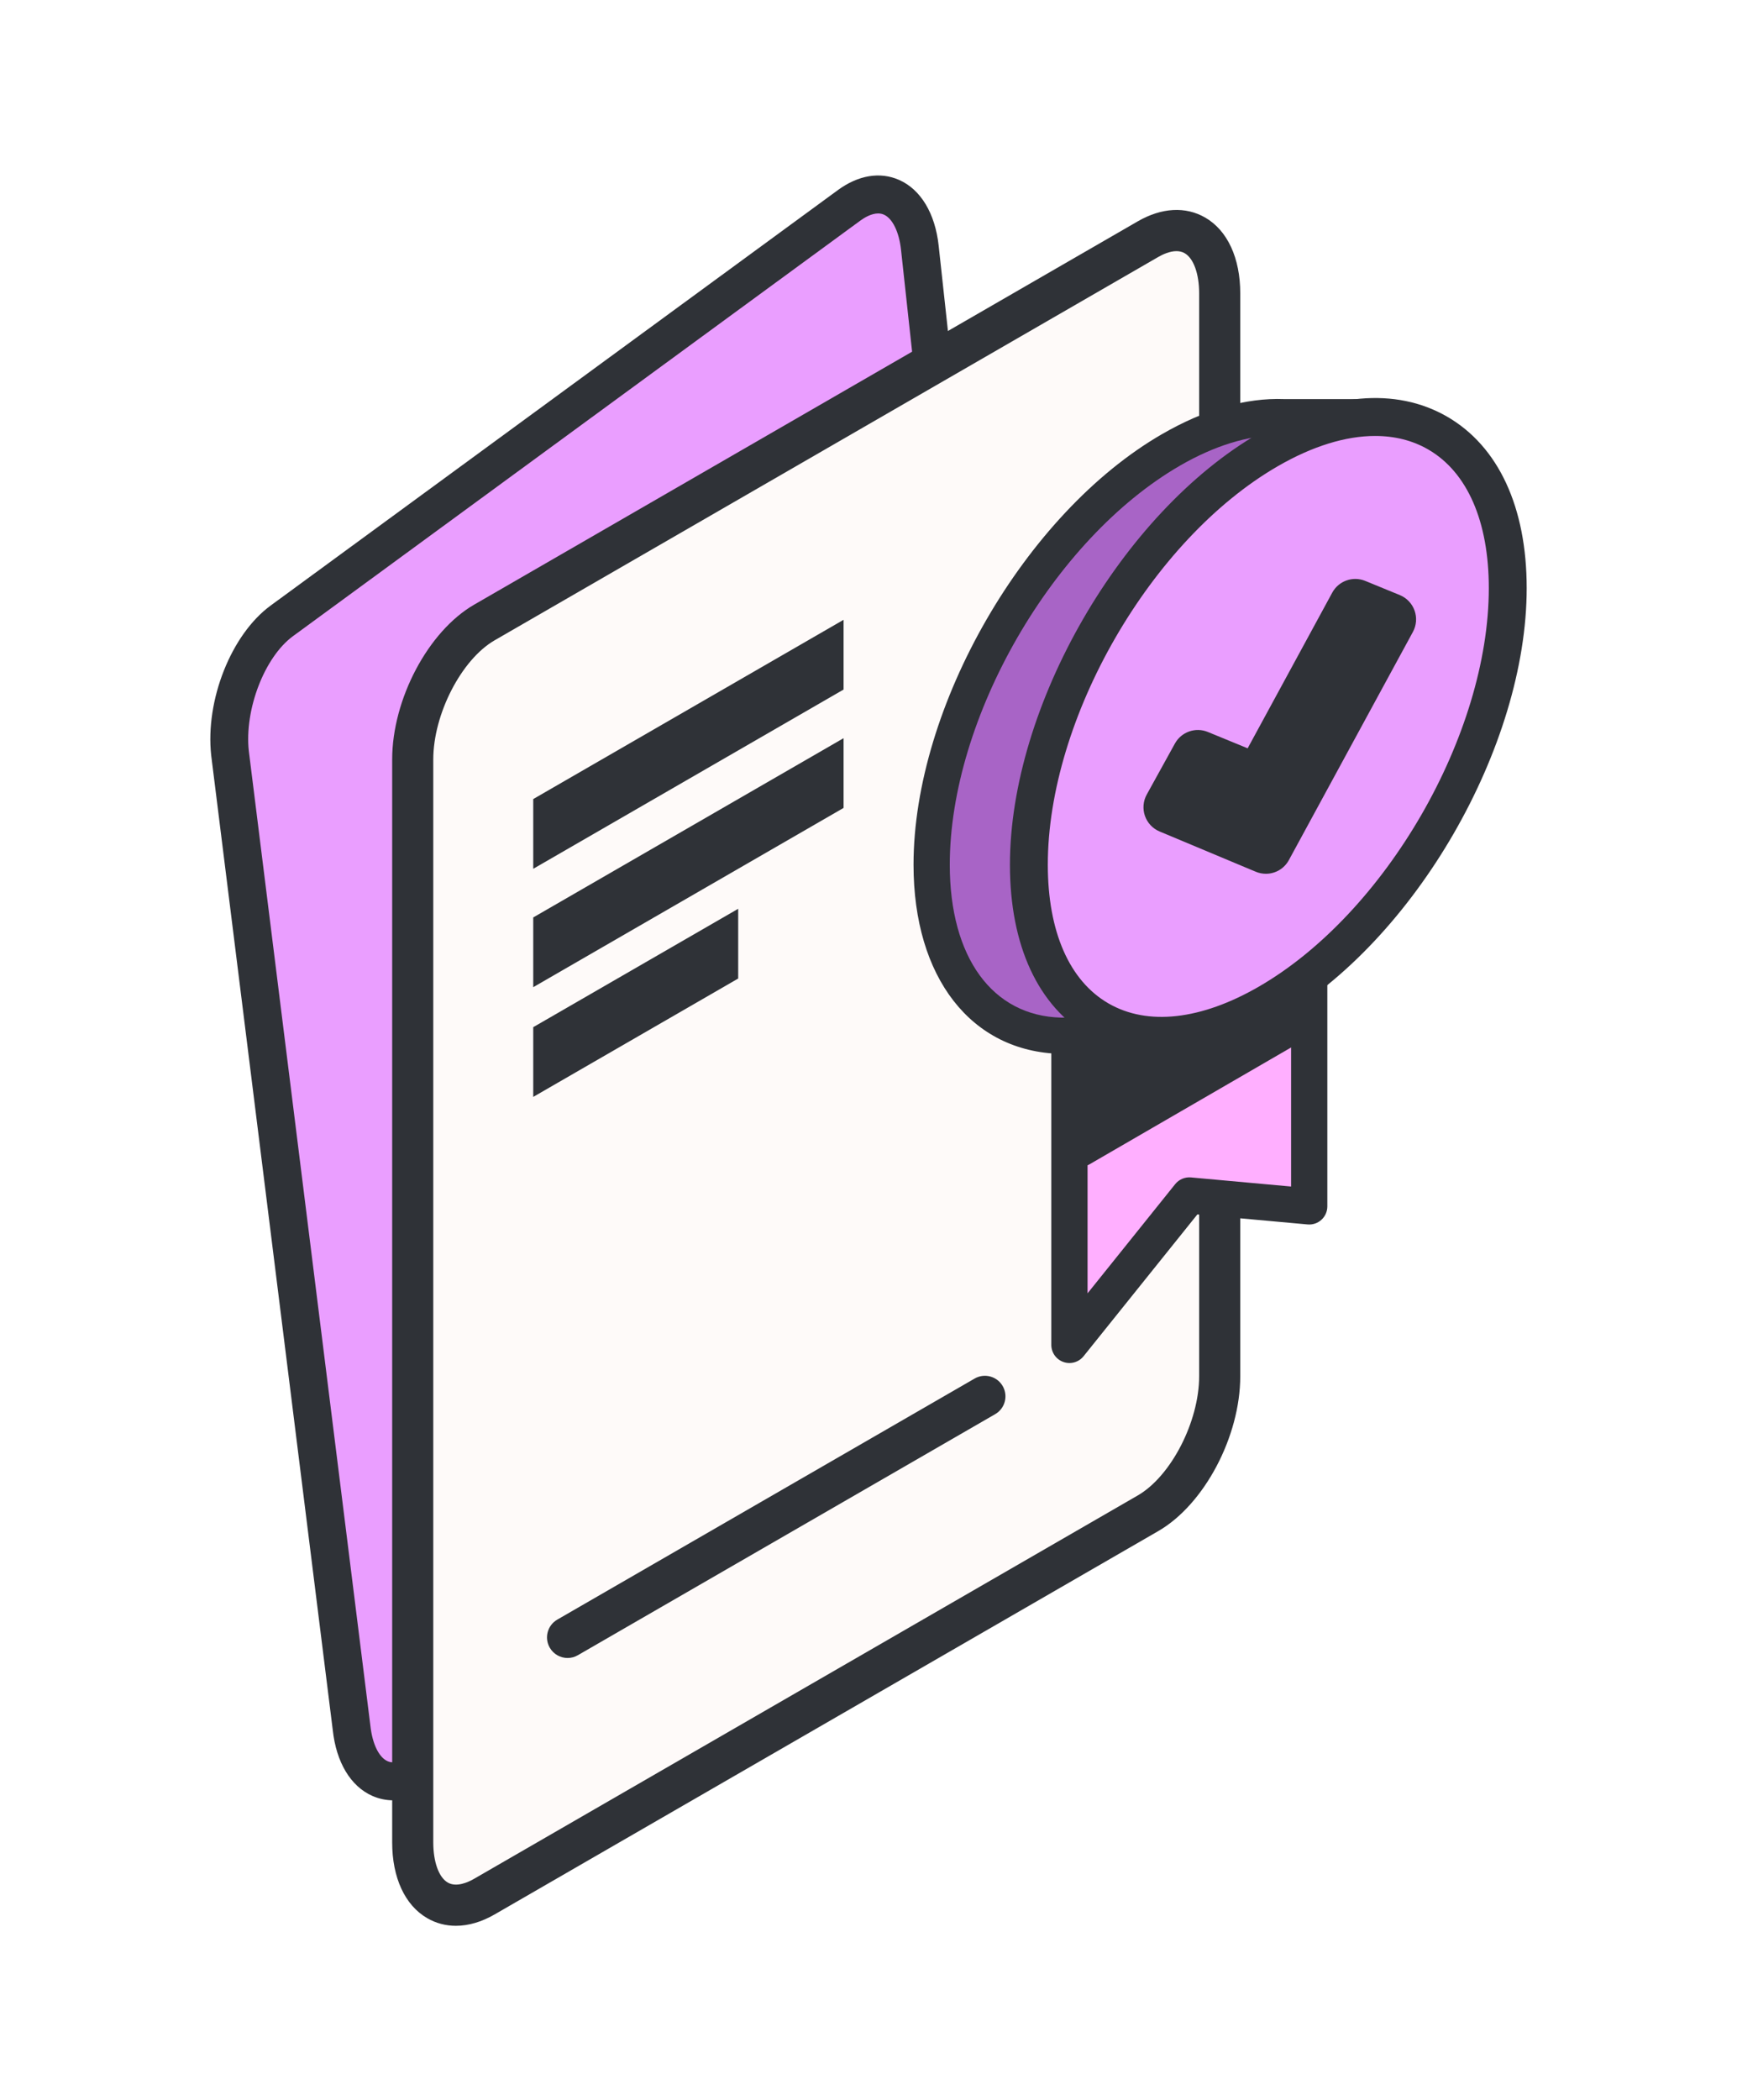 <?xml version="1.0" encoding="UTF-8"?>
<svg xmlns="http://www.w3.org/2000/svg" id="Dokument_mit_Siegel" data-name="Dokument mit Siegel" viewBox="0 0 239.598 289.486">
  <defs>
    <style>
      .cls-1 {
        fill: #ede8e7;
      }

      .cls-1, .cls-2, .cls-3, .cls-4, .cls-5, .cls-6 {
        stroke-width: 0px;
      }

      .cls-2 {
        fill: #ffafff;
      }

      .cls-3 {
        fill: #fefaf9;
      }

      .cls-4 {
        fill: #ea9eff;
      }

      .cls-5 {
        fill: #2f3237;
      }

      .cls-6 {
        fill: #a864c6;
      }
    </style>
  </defs>
  <g id="expanded">
    <g>
      <path class="cls-4" d="M136.51,186.808l-78.25,57.285c-4.669,3.418-9.04.804-9.762-5.838L31.724,103.817c-.722-6.642,2.477-14.798,7.146-18.216L117.119,28.316c4.669-3.418,9.04-.804,9.762,5.838l16.775,154.237c.722,6.642-2.477-5.001-7.146-1.583Z"></path>
      <path class="cls-5" d="M54.258,248.214c-.997,0-1.973-.203-2.902-.613-2.983-1.315-4.971-4.619-5.454-9.063L29.131,104.14c-.83-7.626,2.772-16.677,8.195-20.647L115.576,26.208c2.817-2.063,5.816-2.561,8.447-1.4,2.983,1.315,4.971,4.619,5.454,9.063l16.775,154.237c.181,1.668.43,3.953-1.688,4.79-2.037.805-3.313-.888-4.075-1.901-1.076-1.429-1.818-2.177-2.204-2.222.002.003-.081.027-.234.139l-78.249,57.285c-1.821,1.334-3.72,2.013-5.545,2.013ZM121.127,29.429c-.94,0-1.903.583-2.465.995l-78.249,57.285c-3.923,2.872-6.713,10.119-6.092,15.826l16.77,134.397c.273,2.506,1.18,4.364,2.373,4.889,1.147.506,2.531-.306,3.254-.835l78.249-57.285,1.543,2.108-1.543-2.108c1.826-1.337,3.697-1.533,5.596-.594l-16.278-149.67c-.268-2.465-1.176-4.322-2.369-4.848-.254-.112-.52-.159-.788-.159Z"></path>
    </g>
    <g>
      <path class="cls-3" d="M158.354,208.638l-91.534,52.847c-5.462,3.153-9.889-.194-9.889-7.476V104.716c0-7.282,4.428-15.742,9.889-18.895l91.534-52.847c5.462-3.153,9.889.194,9.889,7.476v149.293c0,7.282-4.428,15.742-9.889,18.895Z"></path>
      <path class="cls-5" d="M62.886,265.514c-1.401,0-2.738-.349-3.954-1.052-3.073-1.774-4.836-5.584-4.836-10.453V104.716c0-8.312,4.967-17.69,11.307-21.35l91.534-52.847c3.291-1.9,6.596-2.086,9.305-.522,3.073,1.774,4.836,5.584,4.836,10.453v149.293c0,8.312-4.967,17.689-11.307,21.35l-91.534,52.847c-1.813,1.047-3.631,1.573-5.351,1.573ZM162.279,34.624c-.938,0-1.91.459-2.508.804l-91.534,52.847c-4.592,2.651-8.472,10.18-8.472,16.44v149.293c0,2.706.767,4.83,2.001,5.543,1.188.686,2.788-.032,3.636-.522l91.534-52.847c4.592-2.651,8.472-10.18,8.472-16.44V40.45c0-2.706-.767-4.83-2.001-5.543-.35-.202-.737-.282-1.129-.282ZM158.354,208.638h.01-.01Z"></path>
    </g>
    <g>
      <polygon class="cls-5" points="116.361 95.068 73.554 119.783 73.554 110.168 116.361 85.453 116.361 95.068"></polygon>
      <polygon class="cls-5" points="116.361 111.389 73.554 136.104 73.554 126.489 116.361 101.774 116.361 111.389"></polygon>
      <polygon class="cls-5" points="101.825 134.91 73.554 151.232 73.554 141.617 101.825 125.295 101.825 134.91"></polygon>
    </g>
    <g>
      <g>
        <polygon class="cls-2" points="180.591 100.175 180.591 166.325 164.053 164.822 147.515 185.422 147.515 119.271 180.591 100.175"></polygon>
        <path class="cls-5" d="M147.515,187.922c-.277,0-.557-.046-.829-.142-1.001-.352-1.67-1.297-1.67-2.358v-66.15c0-.893.477-1.718,1.25-2.165l33.075-19.096c.773-.447,1.727-.447,2.5,0,.773.447,1.25,1.272,1.25,2.165v66.15c0,.702-.295,1.372-.814,1.846-.519.474-1.213.708-1.912.644l-15.202-1.382-15.698,19.554c-.484.603-1.206.935-1.95.935ZM150.015,120.715v57.6l12.088-15.057c.525-.653,1.342-1,2.176-.925l13.811,1.256v-59.083l-28.075,16.209Z"></path>
      </g>
      <g>
        <path class="cls-6" d="M191.012,57.522h-13.98c-4.62-.172-9.894,1.264-15.493,4.497-18.241,10.531-33.028,36.143-33.028,57.206,0,14.722,7.224,23.325,17.803,23.574h13.447l31.25-85.277"></path>
        <path class="cls-5" d="M159.762,145.298h-13.448c-12.357-.29-20.303-10.524-20.303-26.074,0-21.825,15.377-48.459,34.278-59.371,5.891-3.401,11.553-5.025,16.836-4.83l13.887-.002c.817,0,1.582.399,2.05,1.068.468.669.579,1.525.298,2.292l-31.25,85.277c-.361.985-1.298,1.64-2.347,1.64ZM176.373,60.01c-4.189,0-8.842,1.436-13.584,4.174-17.523,10.117-31.778,34.808-31.778,55.041,0,12.776,5.886,20.852,15.362,21.075l11.642-.001,29.418-80.277h-10.401c-.219-.008-.439-.012-.66-.012Z"></path>
      </g>
      <g>
        <polygon class="cls-5" points="148.835 158.09 178.726 140.773 148.835 142.528 148.835 158.09"></polygon>
        <path class="cls-5" d="M148.835,160.925c-.489,0-.977-.126-1.415-.379-.878-.506-1.419-1.443-1.419-2.456v-15.563c0-1.501,1.17-2.742,2.669-2.83l29.891-1.755c1.307-.078,2.503.757,2.881,2.014.378,1.258-.158,2.61-1.294,3.268l-29.891,17.318c-.44.255-.93.382-1.421.382ZM151.67,145.201v7.972l15.31-8.87-15.31.899Z"></path>
      </g>
      <g>
        <ellipse class="cls-4" cx="174.948" cy="100.153" rx="46.708" ry="26.967" transform="translate(.738 201.585) rotate(-60)"></ellipse>
        <path class="cls-5" d="M160.191,145.43c-3.594,0-6.936-.851-9.904-2.564-7.08-4.088-10.979-12.485-10.979-23.644,0-21.861,15.402-48.538,34.334-59.468,9.664-5.58,18.887-6.401,25.966-2.313,7.08,4.088,10.98,12.485,10.98,23.644,0,21.861-15.402,48.538-34.334,59.468-5.614,3.241-11.08,4.877-16.063,4.877ZM189.688,60.106c-4.06,0-8.636,1.402-13.434,4.172-17.491,10.099-31.722,34.746-31.722,54.944,0,9.214,2.972,16.004,8.367,19.12,5.396,3.115,12.763,2.294,20.742-2.313,17.491-10.099,31.722-34.746,31.722-54.944,0-9.214-2.972-16.004-8.368-19.12-2.151-1.242-4.616-1.858-7.308-1.858Z"></path>
      </g>
      <g>
        <path class="cls-5" d="M165.531,103.538l7.191,2.954c.371.152.797.001.989-.351l12.546-23.076c.191-.352.617-.504.988-.352l4.766,1.953c.433.177.616.691.392,1.102l-17.105,31.453c-.193.354-.622.505-.994.349l-13.259-5.55c-.431-.18-.61-.695-.384-1.105l3.884-7.031c.193-.349.617-.498.986-.347Z"></path>
        <path class="cls-5" d="M174.613,120.469c-.469,0-.946-.092-1.405-.284l-13.258-5.549c-.947-.396-1.684-1.18-2.021-2.15-.338-.97-.246-2.042.25-2.94l3.884-7.031c.889-1.61,2.843-2.297,4.544-1.598h0l5.49,2.255,11.668-21.461c.884-1.625,2.841-2.321,4.553-1.621l4.766,1.954c.952.39,1.694,1.169,2.038,2.138.344.968.26,2.041-.231,2.943l-17.104,31.452c-.653,1.201-1.885,1.893-3.174,1.893ZM164.246,110.288l9.445,3.953,15.128-27.819-.95-.39-11.668,21.462c-.885,1.627-2.844,2.322-4.556,1.62l-5.501-2.26-1.897,3.434ZM173.798,103.87h.01-.01Z"></path>
      </g>
    </g>
    <g>
      <line class="cls-1" x1="78.289" y1="225.754" x2="135.855" y2="192.519"></line>
      <path class="cls-5" d="M78.292,228.589c-.98,0-1.933-.508-2.458-1.418-.783-1.356-.318-3.089,1.038-3.872l57.566-33.236c1.356-.783,3.09-.318,3.872,1.038.783,1.356.318,3.089-1.038,3.872l-57.566,33.236c-.446.258-.934.38-1.415.38Z"></path>
    </g>
  </g>
</svg>

